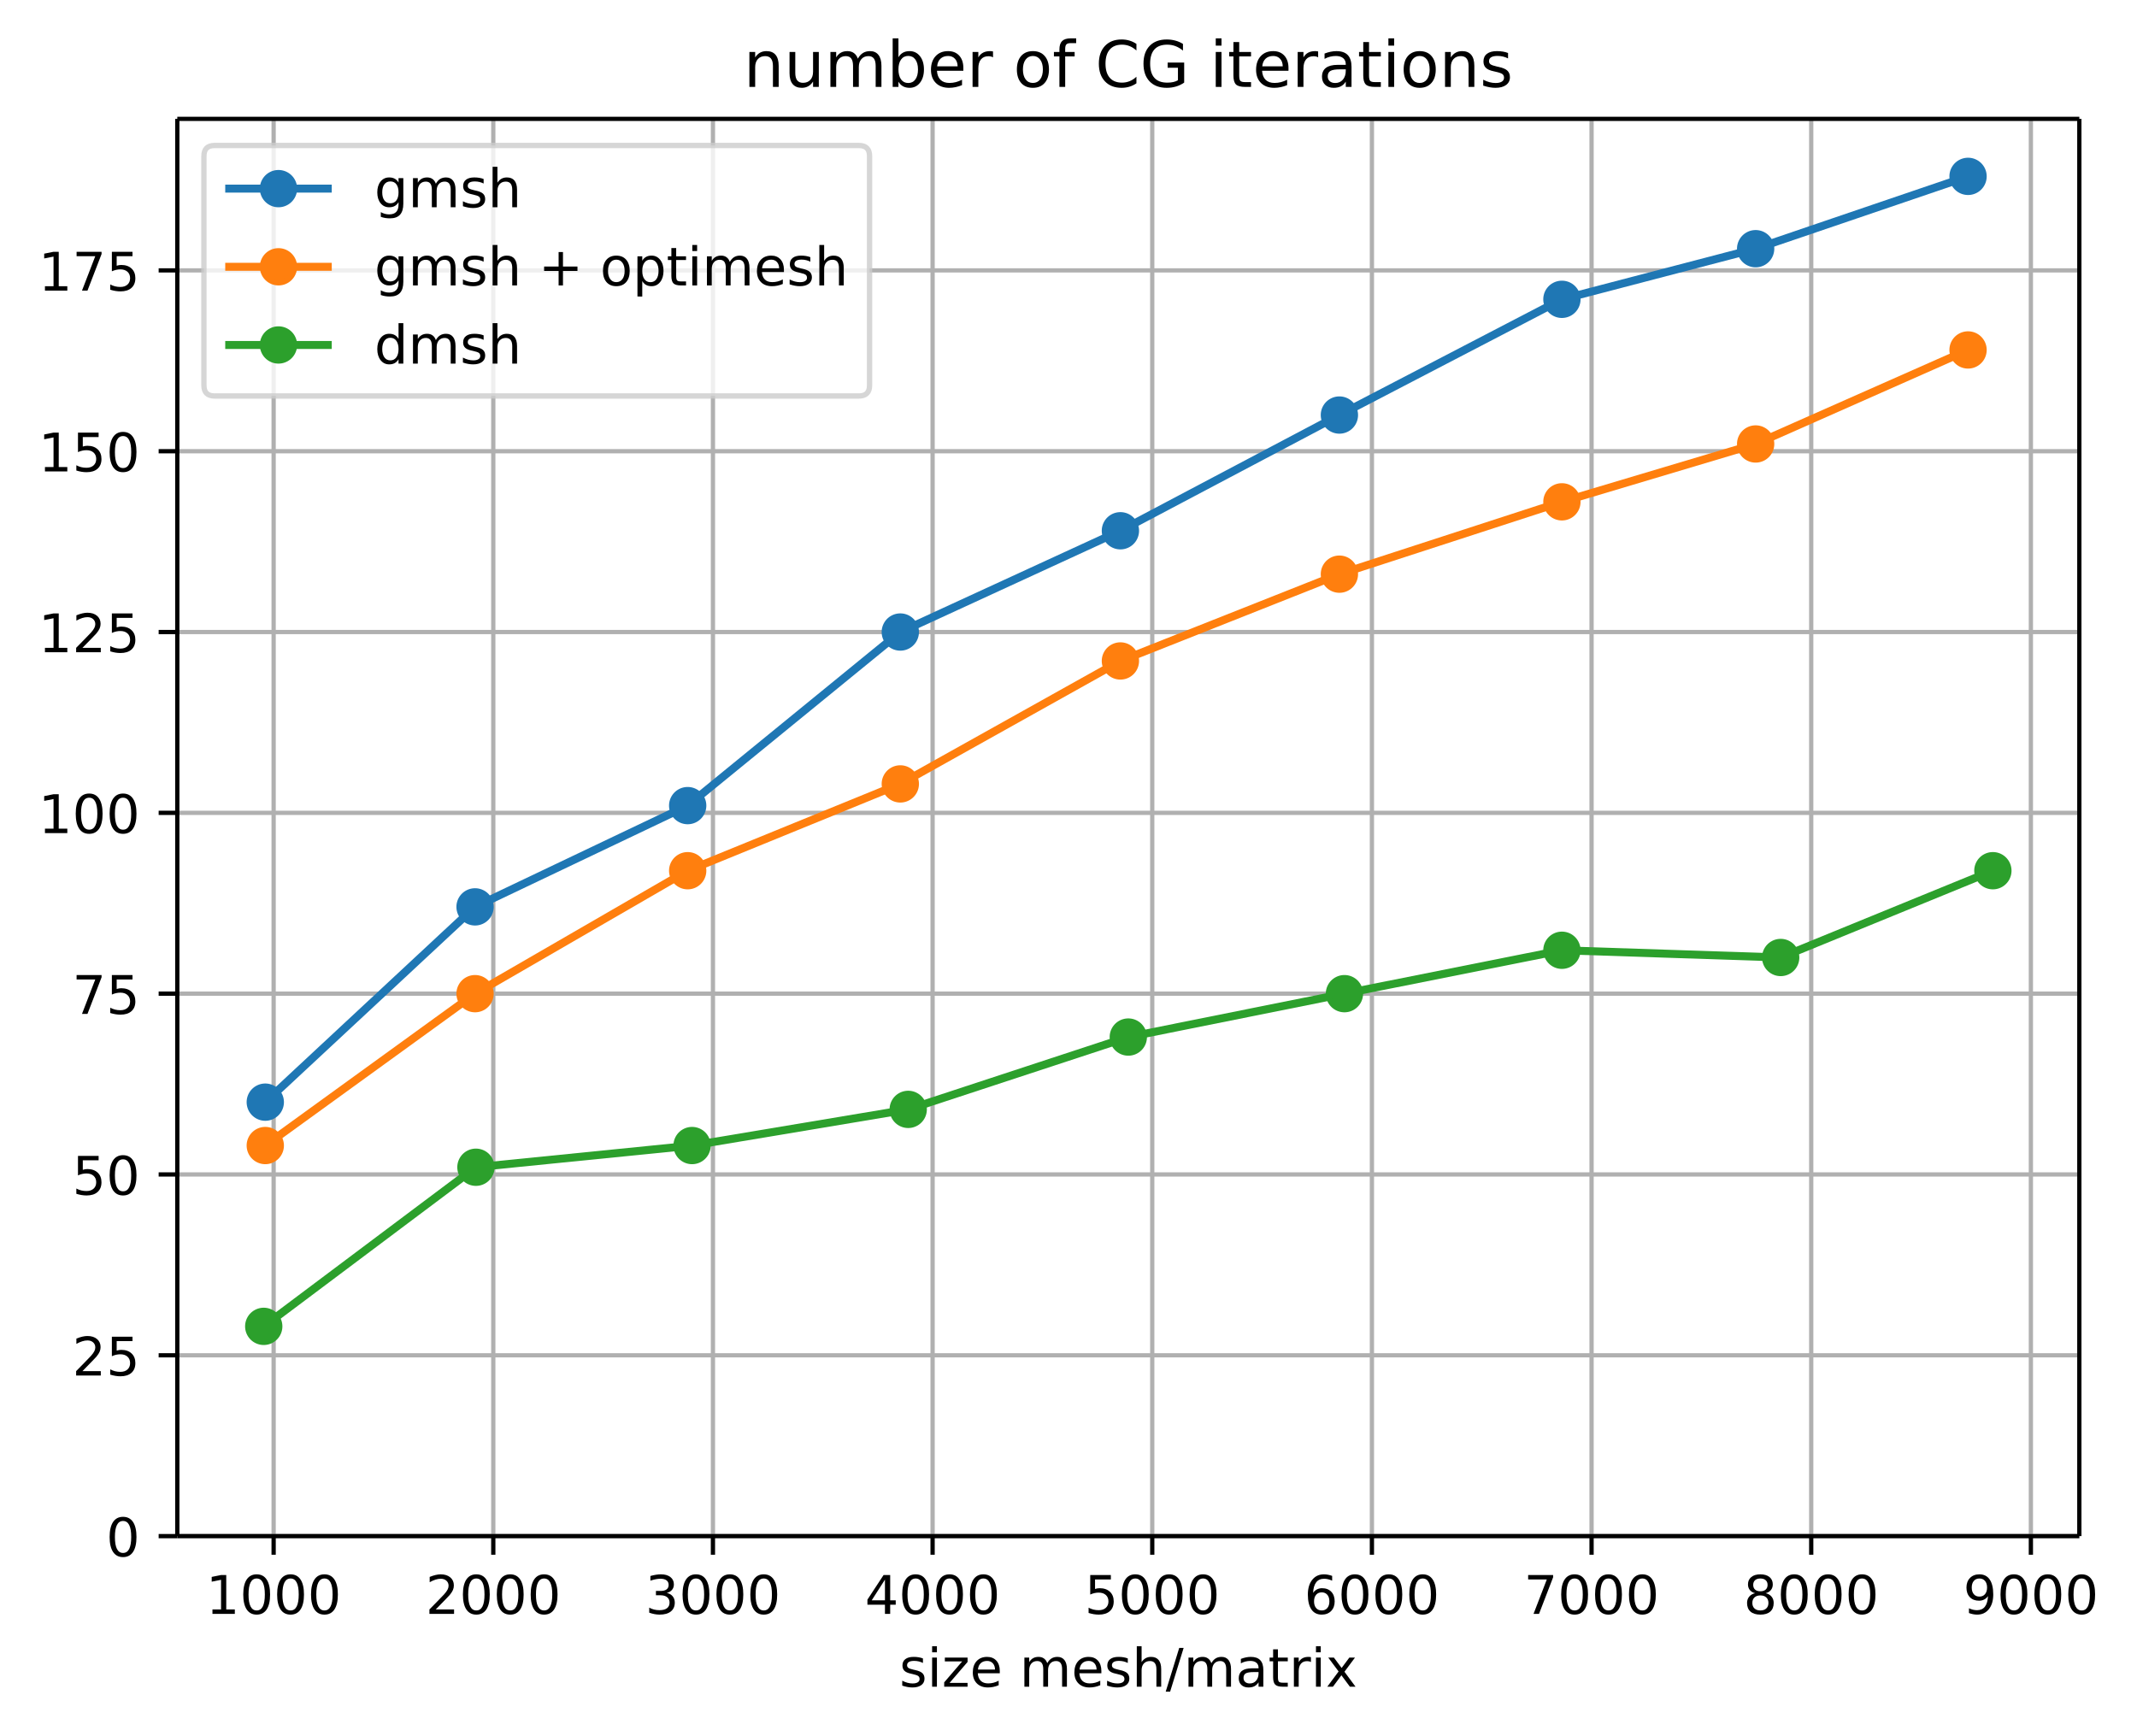 <svg height="434.649" viewBox="0 0 401.235 325.986" width="534.979" xmlns="http://www.w3.org/2000/svg" xmlns:xlink="http://www.w3.org/1999/xlink"><defs><style>*{stroke-linecap:butt;stroke-linejoin:round}</style></defs><g id="figure_1"><path d="M0 325.986h401.235V0H0z" fill="none" id="patch_1"/><g id="axes_1"><path d="M33.288 288.43h357.12V22.318H33.288z" fill="none" id="patch_2"/><g id="matplotlib.axis_1"><g id="xtick_1"><path clip-path="url(#p15e03e3a2c)" d="M51.376 288.43V22.318" fill="none" stroke="#b0b0b0" stroke-linecap="square" stroke-width=".8" id="line2d_1"/><g id="line2d_2"><defs><path d="M0 0v3.5" id="m4d6f774f20" stroke="#000" stroke-width=".8"/></defs><use x="51.376" xlink:href="#m4d6f774f20" y="288.43" stroke="#000" stroke-width=".8"/></g><g id="text_1"><defs><path d="M12.406 8.297h16.11v55.625l-17.532-3.516v8.985l17.438 3.515h9.86V8.296H54.39V0H12.406z" id="DejaVuSans-49"/><path d="M31.781 66.406q-7.61 0-11.453-7.5Q16.5 51.422 16.5 36.375q0-14.984 3.828-22.484 3.844-7.5 11.453-7.5 7.672 0 11.5 7.5 3.844 7.5 3.844 22.484 0 15.047-3.844 22.531-3.828 7.5-11.5 7.5zm0 7.813q12.266 0 18.735-9.703 6.468-9.688 6.468-28.141 0-18.406-6.468-28.11-6.47-9.687-18.735-9.687-12.25 0-18.718 9.688-6.47 9.703-6.47 28.109 0 18.453 6.47 28.14Q19.53 74.22 31.78 74.22z" id="DejaVuSans-48"/></defs><g transform="matrix(.1 0 0 -.1 38.651 303.029)"><use xlink:href="#DejaVuSans-49"/><use x="63.623" xlink:href="#DejaVuSans-48"/><use x="127.246" xlink:href="#DejaVuSans-48"/><use x="190.869" xlink:href="#DejaVuSans-48"/></g></g></g><g id="xtick_2"><path clip-path="url(#p15e03e3a2c)" d="M92.618 288.43V22.318" fill="none" stroke="#b0b0b0" stroke-linecap="square" stroke-width=".8" id="line2d_3"/><use x="92.618" xlink:href="#m4d6f774f20" y="288.43" stroke="#000" stroke-width=".8" id="line2d_4"/><g id="text_2"><defs><path d="M19.188 8.297h34.421V0H7.33v8.297q5.609 5.812 15.296 15.594 9.703 9.797 12.188 12.64 4.734 5.313 6.609 9 1.89 3.688 1.89 7.25 0 5.813-4.078 9.469-4.078 3.672-10.625 3.672-4.64 0-9.797-1.61-5.14-1.609-11-4.89v9.969Q13.767 71.78 18.938 73q5.188 1.219 9.485 1.219 11.328 0 18.062-5.672 6.735-5.656 6.735-15.125 0-4.5-1.688-8.531-1.672-4.016-6.125-9.485-1.218-1.422-7.765-8.187-6.532-6.766-18.453-18.922z" id="DejaVuSans-50"/></defs><g transform="matrix(.1 0 0 -.1 79.893 303.029)"><use xlink:href="#DejaVuSans-50"/><use x="63.623" xlink:href="#DejaVuSans-48"/><use x="127.246" xlink:href="#DejaVuSans-48"/><use x="190.869" xlink:href="#DejaVuSans-48"/></g></g></g><g id="xtick_3"><path clip-path="url(#p15e03e3a2c)" d="M133.86 288.43V22.318" fill="none" stroke="#b0b0b0" stroke-linecap="square" stroke-width=".8" id="line2d_5"/><use x="133.859" xlink:href="#m4d6f774f20" y="288.43" stroke="#000" stroke-width=".8" id="line2d_6"/><g id="text_3"><defs><path d="M40.578 39.313Q47.656 37.797 51.625 33q3.984-4.781 3.984-11.813 0-10.78-7.422-16.703-7.421-5.906-21.093-5.906-4.578 0-9.438.906-4.86.907-10.031 2.72v9.515q4.094-2.39 8.969-3.61 4.89-1.218 10.218-1.218 9.266 0 14.125 3.656 4.86 3.656 4.86 10.64 0 6.454-4.516 10.079-4.515 3.64-12.562 3.64h-8.5v8.11h8.89q7.266 0 11.125 2.906 3.86 2.906 3.86 8.375 0 5.61-3.985 8.61-3.968 3.015-11.39 3.015-4.063 0-8.703-.89-4.641-.876-10.203-2.72v8.782q5.624 1.562 10.53 2.344 4.907.78 9.25.78 11.235 0 17.766-5.109 6.547-5.093 6.547-13.78 0-6.063-3.468-10.235-3.47-4.172-9.86-5.782z" id="DejaVuSans-51"/></defs><g transform="matrix(.1 0 0 -.1 121.134 303.029)"><use xlink:href="#DejaVuSans-51"/><use x="63.623" xlink:href="#DejaVuSans-48"/><use x="127.246" xlink:href="#DejaVuSans-48"/><use x="190.869" xlink:href="#DejaVuSans-48"/></g></g></g><g id="xtick_4"><path clip-path="url(#p15e03e3a2c)" d="M175.101 288.43V22.318" fill="none" stroke="#b0b0b0" stroke-linecap="square" stroke-width=".8" id="line2d_7"/><use x="175.101" xlink:href="#m4d6f774f20" y="288.43" stroke="#000" stroke-width=".8" id="line2d_8"/><g id="text_4"><defs><path d="M37.797 64.313 12.89 25.39h24.906zm-2.594 8.593H47.61V25.391h10.407v-8.203H47.609V0h-9.812v17.188H4.89v9.515z" id="DejaVuSans-52"/></defs><g transform="matrix(.1 0 0 -.1 162.376 303.029)"><use xlink:href="#DejaVuSans-52"/><use x="63.623" xlink:href="#DejaVuSans-48"/><use x="127.246" xlink:href="#DejaVuSans-48"/><use x="190.869" xlink:href="#DejaVuSans-48"/></g></g></g><g id="xtick_5"><path clip-path="url(#p15e03e3a2c)" d="M216.343 288.43V22.318" fill="none" stroke="#b0b0b0" stroke-linecap="square" stroke-width=".8" id="line2d_9"/><use x="216.343" xlink:href="#m4d6f774f20" y="288.43" stroke="#000" stroke-width=".8" id="line2d_10"/><g id="text_5"><defs><path d="M10.797 72.906h38.719v-8.312H19.828v-17.86q2.14.735 4.281 1.094 2.157.36 4.313.36 12.203 0 19.328-6.688 7.14-6.688 7.14-18.11 0-11.765-7.328-18.296-7.328-6.516-20.656-6.516-4.593 0-9.36.781-4.75.782-9.827 2.344v9.922q4.39-2.39 9.078-3.563 4.687-1.171 9.906-1.171 8.453 0 13.375 4.437 4.938 4.438 4.938 12.063 0 7.609-4.938 12.047-4.922 4.453-13.375 4.453-3.953 0-7.89-.875-3.922-.875-8.016-2.735z" id="DejaVuSans-53"/></defs><g transform="matrix(.1 0 0 -.1 203.618 303.029)"><use xlink:href="#DejaVuSans-53"/><use x="63.623" xlink:href="#DejaVuSans-48"/><use x="127.246" xlink:href="#DejaVuSans-48"/><use x="190.869" xlink:href="#DejaVuSans-48"/></g></g></g><g id="xtick_6"><path clip-path="url(#p15e03e3a2c)" d="M257.585 288.43V22.318" fill="none" stroke="#b0b0b0" stroke-linecap="square" stroke-width=".8" id="line2d_11"/><use x="257.585" xlink:href="#m4d6f774f20" y="288.43" stroke="#000" stroke-width=".8" id="line2d_12"/><g id="text_6"><defs><path d="M33.016 40.375q-6.641 0-10.532-4.547-3.875-4.531-3.875-12.437 0-7.86 3.875-12.438 3.891-4.562 10.532-4.562 6.64 0 10.515 4.562 3.875 4.578 3.875 12.438 0 7.906-3.875 12.437-3.875 4.547-10.515 4.547zm19.578 30.922v-8.984q-3.719 1.75-7.5 2.671-3.782.938-7.5.938-9.766 0-14.922-6.594-5.14-6.594-5.875-19.922 2.875 4.25 7.219 6.516 4.359 2.266 9.578 2.266 10.984 0 17.36-6.672 6.374-6.657 6.374-18.125 0-11.235-6.64-18.032-6.641-6.78-17.672-6.78-12.657 0-19.344 9.687-6.688 9.703-6.688 28.109 0 17.281 8.204 27.563 8.203 10.28 22.015 10.28 3.719 0 7.5-.734t7.89-2.187z" id="DejaVuSans-54"/></defs><g transform="matrix(.1 0 0 -.1 244.86 303.029)"><use xlink:href="#DejaVuSans-54"/><use x="63.623" xlink:href="#DejaVuSans-48"/><use x="127.246" xlink:href="#DejaVuSans-48"/><use x="190.869" xlink:href="#DejaVuSans-48"/></g></g></g><g id="xtick_7"><path clip-path="url(#p15e03e3a2c)" d="M298.826 288.43V22.318" fill="none" stroke="#b0b0b0" stroke-linecap="square" stroke-width=".8" id="line2d_13"/><use x="298.826" xlink:href="#m4d6f774f20" y="288.43" stroke="#000" stroke-width=".8" id="line2d_14"/><g id="text_7"><defs><path d="M8.203 72.906h46.875v-4.203L28.61 0H18.312L43.22 64.594H8.203z" id="DejaVuSans-55"/></defs><g transform="matrix(.1 0 0 -.1 286.101 303.029)"><use xlink:href="#DejaVuSans-55"/><use x="63.623" xlink:href="#DejaVuSans-48"/><use x="127.246" xlink:href="#DejaVuSans-48"/><use x="190.869" xlink:href="#DejaVuSans-48"/></g></g></g><g id="xtick_8"><path clip-path="url(#p15e03e3a2c)" d="M340.068 288.43V22.318" fill="none" stroke="#b0b0b0" stroke-linecap="square" stroke-width=".8" id="line2d_15"/><use x="340.068" xlink:href="#m4d6f774f20" y="288.43" stroke="#000" stroke-width=".8" id="line2d_16"/><g id="text_8"><defs><path d="M31.781 34.625q-7.031 0-11.062-3.766-4.016-3.765-4.016-10.343 0-6.594 4.016-10.36Q24.75 6.391 31.78 6.391q7.032 0 11.078 3.78 4.063 3.798 4.063 10.345 0 6.578-4.031 10.343-4.016 3.766-11.11 3.766zm-9.86 4.188q-6.343 1.562-9.89 5.906Q8.5 49.079 8.5 55.329q0 8.733 6.219 13.812 6.234 5.078 17.062 5.078 10.89 0 17.094-5.078 6.203-5.079 6.203-13.813 0-6.25-3.547-10.61-3.531-4.343-9.828-5.906 7.125-1.656 11.094-6.5 3.984-4.828 3.984-11.796 0-10.61-6.468-16.282-6.47-5.656-18.532-5.656-12.047 0-18.531 5.656-6.469 5.672-6.469 16.282 0 6.968 4 11.797 4.016 4.843 11.14 6.5zM18.314 54.39q0-5.657 3.53-8.828 3.548-3.172 9.938-3.172 6.36 0 9.938 3.172 3.593 3.171 3.593 8.828 0 5.672-3.593 8.843-3.578 3.172-9.938 3.172-6.39 0-9.937-3.172-3.532-3.172-3.532-8.843z" id="DejaVuSans-56"/></defs><g transform="matrix(.1 0 0 -.1 327.343 303.029)"><use xlink:href="#DejaVuSans-56"/><use x="63.623" xlink:href="#DejaVuSans-48"/><use x="127.246" xlink:href="#DejaVuSans-48"/><use x="190.869" xlink:href="#DejaVuSans-48"/></g></g></g><g id="xtick_9"><path clip-path="url(#p15e03e3a2c)" d="M381.31 288.43V22.318" fill="none" stroke="#b0b0b0" stroke-linecap="square" stroke-width=".8" id="line2d_17"/><use x="381.31" xlink:href="#m4d6f774f20" y="288.43" stroke="#000" stroke-width=".8" id="line2d_18"/><g id="text_9"><defs><path d="M10.984 1.516V10.5q3.72-1.766 7.516-2.688 3.813-.921 7.484-.921 9.766 0 14.907 6.562 5.156 6.563 5.89 19.953-2.828-4.203-7.187-6.453-4.344-2.25-9.61-2.25-10.937 0-17.312 6.61-6.375 6.625-6.375 18.109 0 11.219 6.64 18 6.641 6.797 17.672 6.797 12.657 0 19.313-9.703 6.672-9.688 6.672-28.141 0-17.234-8.188-27.516Q40.234-1.42 26.422-1.42q-3.719 0-7.531.734-3.797.734-7.907 2.203zM30.61 32.422q6.641 0 10.516 4.531 3.89 4.547 3.89 12.469 0 7.86-3.89 12.422-3.875 4.562-10.516 4.562-6.64 0-10.515-4.562-3.875-4.563-3.875-12.422 0-7.922 3.875-12.469 3.875-4.531 10.515-4.531z" id="DejaVuSans-57"/></defs><g transform="matrix(.1 0 0 -.1 368.585 303.029)"><use xlink:href="#DejaVuSans-57"/><use x="63.623" xlink:href="#DejaVuSans-48"/><use x="127.246" xlink:href="#DejaVuSans-48"/><use x="190.869" xlink:href="#DejaVuSans-48"/></g></g></g><g id="text_10"><defs><path d="M44.281 53.078v-8.5q-3.797 1.953-7.906 2.922-4.094.984-8.5.984-6.688 0-10.031-2.047-3.344-2.046-3.344-6.156 0-3.125 2.39-4.906 2.391-1.781 9.626-3.39l3.078-.688q9.562-2.047 13.593-5.781 4.032-3.735 4.032-10.422 0-7.625-6.032-12.078-6.03-4.438-16.578-4.438-4.39 0-9.156.86Q10.688.296 5.422 2v9.281q4.984-2.594 9.812-3.89 4.829-1.282 9.579-1.282 6.343 0 9.75 2.172 3.421 2.172 3.421 6.125 0 3.656-2.468 5.61-2.453 1.953-10.813 3.765l-3.125.735q-8.344 1.75-12.062 5.39-3.704 3.64-3.704 9.985 0 7.718 5.47 11.906Q16.75 56 26.811 56q4.97 0 9.36-.734 4.406-.72 8.11-2.188z" id="DejaVuSans-115"/><path d="M9.422 54.688h8.984V0H9.422zm0 21.296h8.984v-11.39H9.422z" id="DejaVuSans-105"/><path d="M5.516 54.688h42.672v-8.204L14.406 7.172h33.782V0H4.297v8.203l33.797 39.313H5.516z" id="DejaVuSans-122"/><path d="M56.203 29.594v-4.39H14.891q.593-9.282 5.593-14.142 5-4.859 13.938-4.859 5.172 0 10.031 1.266 4.86 1.265 9.656 3.812v-8.5Q49.266.734 44.187-.344 39.11-1.422 33.892-1.422q-13.094 0-20.735 7.61-7.64 7.625-7.64 20.625 0 13.421 7.25 21.296Q20.016 56 32.328 56q11.031 0 17.453-7.11 6.422-7.093 6.422-19.296zm-8.984 2.64q-.094 7.36-4.125 11.75-4.032 4.407-10.672 4.407-7.516 0-12.031-4.25-4.516-4.25-5.203-11.97z" id="DejaVuSans-101"/><path d="M52 44.188q3.375 6.062 8.063 8.937Q64.75 56 71.093 56q8.548 0 13.188-5.984 4.64-5.97 4.64-17V0h-9.03v32.719q0 7.86-2.797 11.656-2.781 3.813-8.485 3.813-6.984 0-11.046-4.641-4.047-4.625-4.047-12.64V0h-9.032v32.719q0 7.906-2.78 11.687-2.782 3.782-8.595 3.782-6.89 0-10.953-4.657-4.047-4.656-4.047-12.625V0H9.08v54.688h9.03v-8.5q3.078 5.03 7.375 7.421Q29.781 56 35.687 56q5.97 0 10.141-3.031Q50 49.953 52 44.187z" id="DejaVuSans-109"/><path d="M54.89 33.016V0h-8.984v32.719q0 7.765-3.031 11.61-3.031 3.858-9.078 3.858-7.281 0-11.484-4.64-4.204-4.625-4.204-12.64V0H9.08v75.984h9.03V46.188q3.235 4.937 7.594 7.374Q30.078 56 35.797 56q9.422 0 14.25-5.828 4.844-5.828 4.844-17.156z" id="DejaVuSans-104"/><path d="M25.39 72.906h8.297L8.297-9.28H0z" id="DejaVuSans-47"/><path d="M34.281 27.484q-10.89 0-15.093-2.484-4.204-2.484-4.204-8.5 0-4.781 3.157-7.594 3.156-2.797 8.562-2.797 7.485 0 12 5.297 4.516 5.297 4.516 14.078v2zm17.922 3.72V0H43.22v8.297Q40.14 3.328 35.547.953q-4.594-2.375-11.234-2.375-8.391 0-13.36 4.719Q6 8.016 6 15.922q0 9.219 6.172 13.906 6.187 4.688 18.437 4.688h12.61v.89q0 6.203-4.078 9.594-4.078 3.39-11.453 3.39-4.688 0-9.141-1.124-4.438-1.125-8.531-3.375v8.312q4.921 1.906 9.562 2.844 4.64.953 9.031.953 11.875 0 17.735-6.156 5.86-6.14 5.86-18.64z" id="DejaVuSans-97"/><path d="M18.313 70.219V54.688h18.5v-6.985h-18.5V18.016q0-6.688 1.828-8.594 1.828-1.906 7.453-1.906h9.218V0h-9.218q-10.407 0-14.36 3.875-3.953 3.89-3.953 14.14v29.688H2.687v6.984h6.594V70.22z" id="DejaVuSans-116"/><path d="M41.11 46.297q-1.516.875-3.297 1.281Q36.03 48 33.89 48q-7.625 0-11.703-4.953-4.079-4.953-4.079-14.234V0H9.08v54.688h9.03v-8.5q2.844 4.984 7.375 7.39Q30.031 56 36.531 56q.922 0 2.047-.125 1.125-.11 2.484-.36z" id="DejaVuSans-114"/><path d="m54.89 54.688-19.78-26.61L55.905 0H45.313L29.39 21.484 13.484 0H2.875l21.25 28.61L4.687 54.687h10.594l14.5-19.485 14.5 19.484z" id="DejaVuSans-120"/></defs><g transform="matrix(.1 0 0 -.1 168.86 316.707)"><use xlink:href="#DejaVuSans-115"/><use x="52.1" xlink:href="#DejaVuSans-105"/><use x="79.883" xlink:href="#DejaVuSans-122"/><use x="132.373" xlink:href="#DejaVuSans-101"/><use x="193.896" xlink:href="#DejaVuSans-32"/><use x="225.684" xlink:href="#DejaVuSans-109"/><use x="323.096" xlink:href="#DejaVuSans-101"/><use x="384.619" xlink:href="#DejaVuSans-115"/><use x="436.719" xlink:href="#DejaVuSans-104"/><use x="500.098" xlink:href="#DejaVuSans-47"/><use x="533.789" xlink:href="#DejaVuSans-109"/><use x="631.201" xlink:href="#DejaVuSans-97"/><use x="692.48" xlink:href="#DejaVuSans-116"/><use x="731.689" xlink:href="#DejaVuSans-114"/><use x="772.803" xlink:href="#DejaVuSans-105"/><use x="800.586" xlink:href="#DejaVuSans-120"/></g></g></g><g id="matplotlib.axis_2"><g id="ytick_1"><path clip-path="url(#p15e03e3a2c)" d="M33.288 288.43h357.12" fill="none" stroke="#b0b0b0" stroke-linecap="square" stroke-width=".8" id="line2d_19"/><g id="line2d_20"><defs><path d="M0 0h-3.5" id="m8b10e05acf" stroke="#000" stroke-width=".8"/></defs><use x="33.288" xlink:href="#m8b10e05acf" y="288.43" stroke="#000" stroke-width=".8"/></g><use xlink:href="#DejaVuSans-48" transform="matrix(.1 0 0 -.1 19.925 292.23)" id="text_11"/></g><g id="ytick_2"><path clip-path="url(#p15e03e3a2c)" d="M33.288 254.479h357.12" fill="none" stroke="#b0b0b0" stroke-linecap="square" stroke-width=".8" id="line2d_21"/><use x="33.288" xlink:href="#m8b10e05acf" y="254.479" stroke="#000" stroke-width=".8" id="line2d_22"/><g transform="matrix(.1 0 0 -.1 13.563 258.278)" id="text_12"><use xlink:href="#DejaVuSans-50"/><use x="63.623" xlink:href="#DejaVuSans-53"/></g></g><g id="ytick_3"><path clip-path="url(#p15e03e3a2c)" d="M33.288 220.527h357.12" fill="none" stroke="#b0b0b0" stroke-linecap="square" stroke-width=".8" id="line2d_23"/><use x="33.288" xlink:href="#m8b10e05acf" y="220.527" stroke="#000" stroke-width=".8" id="line2d_24"/><g transform="matrix(.1 0 0 -.1 13.563 224.326)" id="text_13"><use xlink:href="#DejaVuSans-53"/><use x="63.623" xlink:href="#DejaVuSans-48"/></g></g><g id="ytick_4"><path clip-path="url(#p15e03e3a2c)" d="M33.288 186.576h357.12" fill="none" stroke="#b0b0b0" stroke-linecap="square" stroke-width=".8" id="line2d_25"/><use x="33.288" xlink:href="#m8b10e05acf" y="186.576" stroke="#000" stroke-width=".8" id="line2d_26"/><g transform="matrix(.1 0 0 -.1 13.563 190.375)" id="text_14"><use xlink:href="#DejaVuSans-55"/><use x="63.623" xlink:href="#DejaVuSans-53"/></g></g><g id="ytick_5"><path clip-path="url(#p15e03e3a2c)" d="M33.288 152.624h357.12" fill="none" stroke="#b0b0b0" stroke-linecap="square" stroke-width=".8" id="line2d_27"/><use x="33.288" xlink:href="#m8b10e05acf" y="152.624" stroke="#000" stroke-width=".8" id="line2d_28"/><g transform="matrix(.1 0 0 -.1 7.2 156.423)" id="text_15"><use xlink:href="#DejaVuSans-49"/><use x="63.623" xlink:href="#DejaVuSans-48"/><use x="127.246" xlink:href="#DejaVuSans-48"/></g></g><g id="ytick_6"><path clip-path="url(#p15e03e3a2c)" d="M33.288 118.673h357.12" fill="none" stroke="#b0b0b0" stroke-linecap="square" stroke-width=".8" id="line2d_29"/><use x="33.288" xlink:href="#m8b10e05acf" y="118.673" stroke="#000" stroke-width=".8" id="line2d_30"/><g transform="matrix(.1 0 0 -.1 7.2 122.472)" id="text_16"><use xlink:href="#DejaVuSans-49"/><use x="63.623" xlink:href="#DejaVuSans-50"/><use x="127.246" xlink:href="#DejaVuSans-53"/></g></g><g id="ytick_7"><path clip-path="url(#p15e03e3a2c)" d="M33.288 84.721h357.12" fill="none" stroke="#b0b0b0" stroke-linecap="square" stroke-width=".8" id="line2d_31"/><use x="33.288" xlink:href="#m8b10e05acf" y="84.721" stroke="#000" stroke-width=".8" id="line2d_32"/><g transform="matrix(.1 0 0 -.1 7.2 88.52)" id="text_17"><use xlink:href="#DejaVuSans-49"/><use x="63.623" xlink:href="#DejaVuSans-53"/><use x="127.246" xlink:href="#DejaVuSans-48"/></g></g><g id="ytick_8"><path clip-path="url(#p15e03e3a2c)" d="M33.288 50.77h357.12" fill="none" stroke="#b0b0b0" stroke-linecap="square" stroke-width=".8" id="line2d_33"/><use x="33.288" xlink:href="#m8b10e05acf" y="50.769" stroke="#000" stroke-width=".8" id="line2d_34"/><g transform="matrix(.1 0 0 -.1 7.2 54.569)" id="text_18"><use xlink:href="#DejaVuSans-49"/><use x="63.623" xlink:href="#DejaVuSans-55"/><use x="127.246" xlink:href="#DejaVuSans-53"/></g></g></g><g id="line2d_35"><path clip-path="url(#p15e03e3a2c)" d="m49.809 206.946 39.386-36.667 39.922-19.013 39.922-32.593 41.324-19.013 41.118-21.73 41.778-21.728 36.375-9.507 39.88-13.58" fill="none" stroke="#1f77b4" stroke-linecap="square" stroke-width="1.5"/><defs><path d="M0 3a3 3 0 1 0 0-6 3 3 0 0 0 0 6z" id="m0a9225ae4f" stroke="#1f77b4"/></defs><g clip-path="url(#p15e03e3a2c)" fill="#1f77b4" stroke="#1f77b4"><use x="49.809" xlink:href="#m0a9225ae4f" y="206.946"/><use x="89.195" xlink:href="#m0a9225ae4f" y="170.279"/><use x="129.117" xlink:href="#m0a9225ae4f" y="151.266"/><use x="169.039" xlink:href="#m0a9225ae4f" y="118.673"/><use x="210.363" xlink:href="#m0a9225ae4f" y="99.66"/><use x="251.481" xlink:href="#m0a9225ae4f" y="77.931"/><use x="293.259" xlink:href="#m0a9225ae4f" y="56.202"/><use x="329.634" xlink:href="#m0a9225ae4f" y="46.695"/><use x="369.514" xlink:href="#m0a9225ae4f" y="33.115"/></g></g><g id="line2d_36"><path clip-path="url(#p15e03e3a2c)" d="m49.809 215.095 39.386-28.52 39.922-23.086 39.922-16.297 41.324-23.087 41.118-16.297 41.778-13.58 36.375-10.865 39.88-17.655" fill="none" stroke="#ff7f0e" stroke-linecap="square" stroke-width="1.5"/><defs><path d="M0 3a3 3 0 1 0 0-6 3 3 0 0 0 0 6z" id="m62b80ffd92" stroke="#ff7f0e"/></defs><g clip-path="url(#p15e03e3a2c)" fill="#ff7f0e" stroke="#ff7f0e"><use x="49.809" xlink:href="#m62b80ffd92" y="215.095"/><use x="89.195" xlink:href="#m62b80ffd92" y="186.576"/><use x="129.117" xlink:href="#m62b80ffd92" y="163.489"/><use x="169.039" xlink:href="#m62b80ffd92" y="147.192"/><use x="210.363" xlink:href="#m62b80ffd92" y="124.105"/><use x="251.481" xlink:href="#m62b80ffd92" y="107.808"/><use x="293.259" xlink:href="#m62b80ffd92" y="94.227"/><use x="329.634" xlink:href="#m62b80ffd92" y="83.363"/><use x="369.514" xlink:href="#m62b80ffd92" y="65.708"/></g></g><g id="line2d_37"><path clip-path="url(#p15e03e3a2c)" d="m49.52 249.046 39.84-29.877 40.582-4.074 40.581-6.79 41.325-13.581 40.581-8.148 40.83-8.149 41.076 1.358 39.84-16.296" fill="none" stroke="#2ca02c" stroke-linecap="square" stroke-width="1.5"/><defs><path d="M0 3a3 3 0 1 0 0-6 3 3 0 0 0 0 6z" id="m4fa2a6cc67" stroke="#2ca02c"/></defs><g clip-path="url(#p15e03e3a2c)" fill="#2ca02c" stroke="#2ca02c"><use x="49.52" xlink:href="#m4fa2a6cc67" y="249.046"/><use x="89.36" xlink:href="#m4fa2a6cc67" y="219.169"/><use x="129.942" xlink:href="#m4fa2a6cc67" y="215.095"/><use x="170.523" xlink:href="#m4fa2a6cc67" y="208.305"/><use x="211.847" xlink:href="#m4fa2a6cc67" y="194.724"/><use x="252.429" xlink:href="#m4fa2a6cc67" y="186.576"/><use x="293.259" xlink:href="#m4fa2a6cc67" y="178.427"/><use x="334.335" xlink:href="#m4fa2a6cc67" y="179.785"/><use x="374.175" xlink:href="#m4fa2a6cc67" y="163.489"/></g></g><path d="M33.288 288.43V22.318" fill="none" stroke="#000" stroke-linecap="square" stroke-width=".8" id="patch_3"/><path d="M390.408 288.43V22.318" fill="none" stroke="#000" stroke-linecap="square" stroke-width=".8" id="patch_4"/><path d="M33.288 288.43h357.12" fill="none" stroke="#000" stroke-linecap="square" stroke-width=".8" id="patch_5"/><path d="M33.288 22.318h357.12" fill="none" stroke="#000" stroke-linecap="square" stroke-width=".8" id="patch_6"/><g id="text_19"><defs><path d="M54.89 33.016V0h-8.984v32.719q0 7.765-3.031 11.61-3.031 3.858-9.078 3.858-7.281 0-11.484-4.64-4.204-4.625-4.204-12.64V0H9.08v54.688h9.03v-8.5q3.235 4.937 7.594 7.374Q30.078 56 35.797 56q9.422 0 14.25-5.828 4.844-5.828 4.844-17.156z" id="DejaVuSans-110"/><path d="M8.5 21.578v33.11h8.984V21.922q0-7.766 3.016-11.656 3.031-3.875 9.094-3.875 7.265 0 11.484 4.64 4.234 4.64 4.234 12.656v31h8.985V0h-8.984v8.406Q42.047 3.422 37.718 1q-4.313-2.422-10.032-2.422-9.421 0-14.312 5.86Q8.5 10.296 8.5 21.578zM31.11 56z" id="DejaVuSans-117"/><path d="M48.688 27.297q0 9.906-4.079 15.547-4.078 5.64-11.203 5.64-7.14 0-11.218-5.64-4.079-5.64-4.079-15.547 0-9.906 4.078-15.547 4.079-5.64 11.22-5.64 7.124 0 11.202 5.64t4.078 15.547zM18.108 46.39q2.844 4.875 7.157 7.234Q29.594 56 35.594 56q9.968 0 16.187-7.906 6.235-7.907 6.235-20.797T51.78 6.484q-6.218-7.906-16.187-7.906-6 0-10.328 2.375-4.313 2.375-7.157 7.25V0H9.08v75.984h9.03z" id="DejaVuSans-98"/><path d="M30.61 48.39q-7.22 0-11.422-5.64-4.204-5.64-4.204-15.453 0-9.813 4.172-15.453 4.188-5.64 11.453-5.64 7.188 0 11.375 5.655 4.203 5.672 4.203 15.438 0 9.719-4.203 15.406-4.187 5.688-11.375 5.688zm0 7.61q11.718 0 18.406-7.625 6.703-7.61 6.703-21.078 0-13.422-6.703-21.078-6.688-7.64-18.407-7.64-11.765 0-18.437 7.64-6.656 7.656-6.656 21.078 0 13.469 6.656 21.078Q18.844 56 30.609 56z" id="DejaVuSans-111"/><path d="M37.11 75.984V68.5h-8.594q-4.828 0-6.72-1.953-1.874-1.953-1.874-7.031v-4.828h14.797v-6.985H19.922V0H10.89v47.703H2.297v6.984h8.594V58.5q0 9.125 4.25 13.297 4.25 4.187 13.468 4.187z" id="DejaVuSans-102"/><path d="M64.406 67.281v-10.39q-4.984 4.64-10.625 6.922-5.64 2.296-11.984 2.296-12.5 0-19.14-7.64-6.641-7.64-6.641-22.094 0-14.406 6.64-22.047 6.64-7.64 19.14-7.64 6.345 0 11.985 2.296 5.64 2.297 10.625 6.938V5.609Q59.234 2.094 53.437.33q-5.78-1.75-12.218-1.75-16.563 0-26.094 10.124-9.516 10.14-9.516 27.672 0 17.578 9.516 27.703 9.531 10.14 26.094 10.14 6.531 0 12.312-1.734 5.797-1.734 10.875-5.203z" id="DejaVuSans-67"/><path d="M59.516 10.406v19.578h-16.11v8.11h25.875V6.78Q63.578 2.734 56.687.656 49.813-1.422 42-1.422q-17.094 0-26.75 9.985-9.64 10-9.64 27.812 0 17.875 9.64 27.86 9.656 9.984 26.75 9.984 7.125 0 13.547-1.766 6.422-1.75 11.844-5.172v-10.5q-5.47 4.64-11.625 6.985-6.157 2.343-12.938 2.343-13.39 0-20.11-7.468-6.702-7.47-6.702-22.266 0-14.75 6.703-22.219 6.718-7.469 20.11-7.469 5.218 0 9.312.907 4.109.906 7.375 2.812z" id="DejaVuSans-71"/></defs><g transform="matrix(.12 0 0 -.12 139.615 16.318)"><use xlink:href="#DejaVuSans-110"/><use x="63.379" xlink:href="#DejaVuSans-117"/><use x="126.758" xlink:href="#DejaVuSans-109"/><use x="224.17" xlink:href="#DejaVuSans-98"/><use x="287.646" xlink:href="#DejaVuSans-101"/><use x="349.17" xlink:href="#DejaVuSans-114"/><use x="390.283" xlink:href="#DejaVuSans-32"/><use x="422.07" xlink:href="#DejaVuSans-111"/><use x="483.252" xlink:href="#DejaVuSans-102"/><use x="518.457" xlink:href="#DejaVuSans-32"/><use x="550.244" xlink:href="#DejaVuSans-67"/><use x="620.068" xlink:href="#DejaVuSans-71"/><use x="697.559" xlink:href="#DejaVuSans-32"/><use x="729.346" xlink:href="#DejaVuSans-105"/><use x="757.129" xlink:href="#DejaVuSans-116"/><use x="796.338" xlink:href="#DejaVuSans-101"/><use x="857.861" xlink:href="#DejaVuSans-114"/><use x="898.975" xlink:href="#DejaVuSans-97"/><use x="960.254" xlink:href="#DejaVuSans-116"/><use x="999.463" xlink:href="#DejaVuSans-105"/><use x="1027.246" xlink:href="#DejaVuSans-111"/><use x="1088.428" xlink:href="#DejaVuSans-110"/><use x="1151.807" xlink:href="#DejaVuSans-115"/></g></g><g id="legend_1"><path d="M40.288 74.353h120.978q2 0 2-2V29.318q0-2-2-2H40.288q-2 0-2 2v43.035q0 2 2 2z" fill="#fff" opacity=".8" stroke="#ccc" id="patch_7"/><path d="M42.288 35.417h20" fill="none" stroke="#1f77b4" stroke-linecap="square" stroke-width="1.5" id="line2d_38"/><use x="52.288" xlink:href="#m0a9225ae4f" y="35.417" fill="#1f77b4" stroke="#1f77b4" id="line2d_39"/><g id="text_20"><defs><path d="M45.406 27.984q0 9.766-4.031 15.125-4.016 5.375-11.297 5.375-7.219 0-11.25-5.375-4.031-5.359-4.031-15.125 0-9.718 4.031-15.093t11.25-5.375q7.281 0 11.297 5.375 4.031 5.375 4.031 15.093zm8.985-21.203q0-13.953-6.203-20.765Q42-20.797 29.203-20.797q-4.734 0-8.937.703-4.203.703-8.157 2.172v8.735q3.954-2.141 7.813-3.157 3.86-1.031 7.86-1.031 8.843 0 13.234 4.61 4.39 4.609 4.39 13.937v4.453q-2.781-4.844-7.125-7.234Q33.938 0 27.875 0 17.828 0 11.672 7.656q-6.156 7.672-6.156 20.328 0 12.688 6.156 20.344Q17.828 56 27.875 56q6.063 0 10.406-2.39 4.344-2.391 7.125-7.22v8.297h8.985z" id="DejaVuSans-103"/></defs><g transform="matrix(.1 0 0 -.1 70.287 38.917)"><use xlink:href="#DejaVuSans-103"/><use x="63.477" xlink:href="#DejaVuSans-109"/><use x="160.889" xlink:href="#DejaVuSans-115"/><use x="212.988" xlink:href="#DejaVuSans-104"/></g></g><path d="M42.288 50.095h20" fill="none" stroke="#ff7f0e" stroke-linecap="square" stroke-width="1.5" id="line2d_40"/><use x="52.288" xlink:href="#m62b80ffd92" y="50.095" fill="#ff7f0e" stroke="#ff7f0e" id="line2d_41"/><g id="text_21"><defs><path d="M46 62.703V35.5h27.188v-8.297H46V0h-8.203v27.203H10.594V35.5h27.203v27.203z" id="DejaVuSans-43"/><path d="M18.11 8.203v-29H9.077v75.484h9.031v-8.296q2.844 4.875 7.157 7.234Q29.594 56 35.594 56q9.968 0 16.187-7.906 6.235-7.907 6.235-20.797T51.78 6.484q-6.218-7.906-16.187-7.906-6 0-10.328 2.375-4.313 2.375-7.157 7.25zm30.578 19.094q0 9.906-4.079 15.547-4.078 5.64-11.203 5.64-7.14 0-11.218-5.64-4.079-5.64-4.079-15.547 0-9.906 4.078-15.547 4.079-5.64 11.22-5.64 7.124 0 11.202 5.64t4.078 15.547z" id="DejaVuSans-112"/></defs><g transform="matrix(.1 0 0 -.1 70.287 53.595)"><use xlink:href="#DejaVuSans-103"/><use x="63.477" xlink:href="#DejaVuSans-109"/><use x="160.889" xlink:href="#DejaVuSans-115"/><use x="212.988" xlink:href="#DejaVuSans-104"/><use x="276.367" xlink:href="#DejaVuSans-32"/><use x="308.154" xlink:href="#DejaVuSans-43"/><use x="391.943" xlink:href="#DejaVuSans-32"/><use x="423.73" xlink:href="#DejaVuSans-111"/><use x="484.912" xlink:href="#DejaVuSans-112"/><use x="548.389" xlink:href="#DejaVuSans-116"/><use x="587.598" xlink:href="#DejaVuSans-105"/><use x="615.381" xlink:href="#DejaVuSans-109"/><use x="712.793" xlink:href="#DejaVuSans-101"/><use x="774.316" xlink:href="#DejaVuSans-115"/><use x="826.416" xlink:href="#DejaVuSans-104"/></g></g><path d="M42.288 64.773h20" fill="none" stroke="#2ca02c" stroke-linecap="square" stroke-width="1.5" id="line2d_42"/><use x="52.288" xlink:href="#m4fa2a6cc67" y="64.773" fill="#2ca02c" stroke="#2ca02c" id="line2d_43"/><g id="text_22"><defs><path d="M45.406 46.39v29.594h8.985V0h-8.985v8.203Q42.578 3.328 38.25.953q-4.313-2.375-10.375-2.375-9.906 0-16.14 7.906-6.22 7.922-6.22 20.813 0 12.89 6.22 20.797Q17.968 56 27.874 56q6.063 0 10.375-2.375 4.328-2.36 7.156-7.234zm-30.61-19.093q0-9.906 4.079-15.547 4.078-5.64 11.203-5.64 7.125 0 11.219 5.64 4.11 5.64 4.11 15.547 0 9.906-4.11 15.547-4.094 5.64-11.219 5.64-7.125 0-11.203-5.64-4.078-5.64-4.078-15.547z" id="DejaVuSans-100"/></defs><g transform="matrix(.1 0 0 -.1 70.287 68.273)"><use xlink:href="#DejaVuSans-100"/><use x="63.477" xlink:href="#DejaVuSans-109"/><use x="160.889" xlink:href="#DejaVuSans-115"/><use x="212.988" xlink:href="#DejaVuSans-104"/></g></g></g></g></g><defs><clipPath id="p15e03e3a2c"><path d="M33.288 22.318h357.12V288.43H33.288z"/></clipPath></defs></svg>